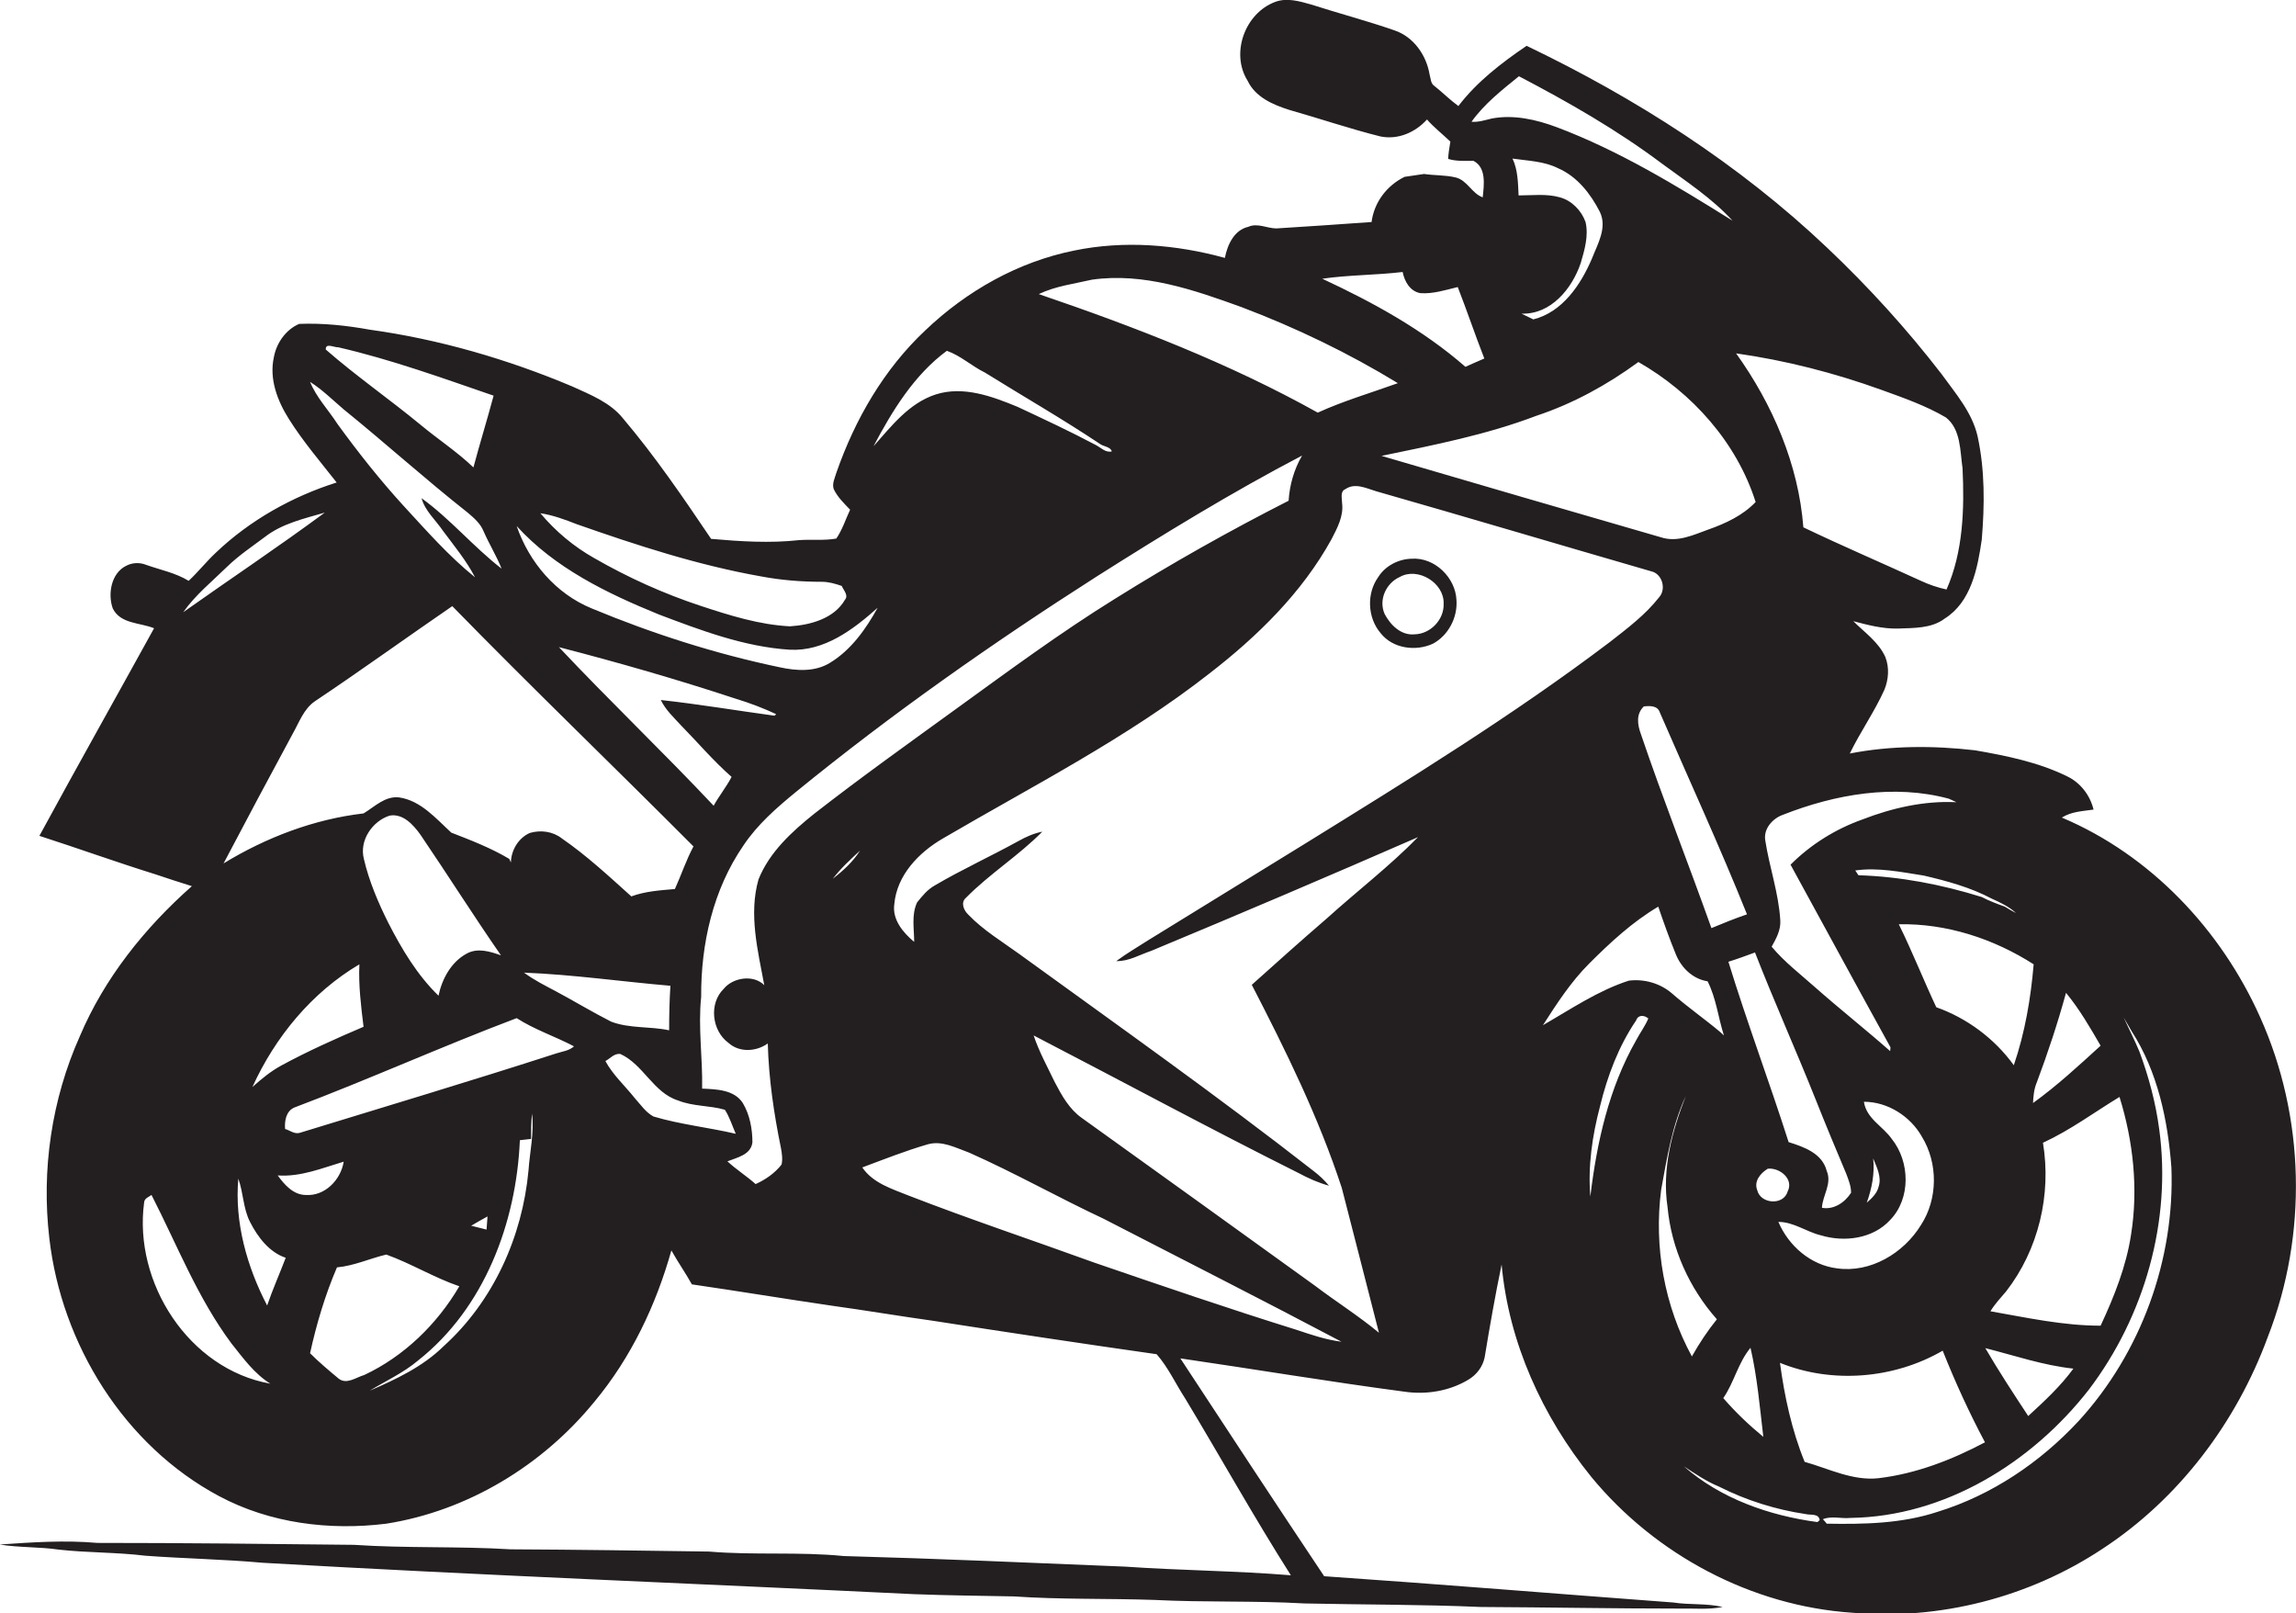 <?xml version="1.0" encoding="utf-8"?>
<!-- Generator: Adobe Illustrator 19.2.0, SVG Export Plug-In . SVG Version: 6.00 Build 0)  -->
<svg version="1.1" id="Layer_1" xmlns="http://www.w3.org/2000/svg" xmlns:xlink="http://www.w3.org/1999/xlink" x="0px" y="0px"
	 viewBox="0 0 716.8 503.6" enable-background="new 0 0 716.8 503.6" xml:space="preserve">
<g>
	<path fill="#231F20" d="M705.6,317.5c-12.2-27.3-34.2-50.6-61.9-62.3c3-1.9,6.5-2,9.9-2.5c-1.1-4.5-4.1-8.4-8.3-10.4
		c-9-4.4-18.9-6.4-28.7-8.1c-13-1.5-26.3-1.5-39.1,1c3.3-6.8,7.7-13,10.8-19.9c1.3-3.2,1.6-6.9,0.3-10.2c-2.1-4.7-6.5-7.7-10-11.2
		c4.6,1.2,9.1,2.4,13.9,2.3c5-0.2,10.5,0,14.6-3.1c8.3-5.2,10.3-15.7,11.6-24.7c0.9-10.7,1-21.6-1.3-32.2
		c-1.7-7.5-6.9-13.4-11.3-19.5c-10.8-14-22.8-27.2-35.7-39.4c-27.5-26.1-59.8-46.7-93.8-63c-7.8,5.3-15.5,11.2-21.3,18.8
		c-2.6-1.9-4.9-4.2-7.4-6.2c-1.3-0.8-1.2-2.4-1.6-3.7c-1-6-5-11.7-10.9-13.7c-8.6-3-17.4-5.3-26.1-8.1c-3.6-1-7.5-2.2-11.2-0.8
		c-9.4,3.5-14,16-8.6,24.6c2.4,5.1,7.9,7.5,13,9.1c9.5,2.7,18.9,5.9,28.5,8.3c5.5,1.1,10.9-1.3,14.5-5.3c2.2,2.5,4.9,4.6,7.3,6.9
		c-0.3,1.8-0.6,3.6-0.7,5.4c2.6,0.8,5.3,0.6,7.9,0.6c4.1,2.1,3.3,7.5,2.9,11.4c-3.4-1.2-4.8-5.3-8.4-6.2c-3.3-0.8-6.7-0.6-9.9-1.1
		c-2,0.3-4.1,0.6-6.1,0.9c-5.5,2.7-9.5,7.9-10.3,14.1c-9.9,0.7-19.8,1.4-29.7,2c-2.9,0-5.9-1.8-8.8-0.5c-4.4,1-6.5,5.6-7.3,9.7
		c-15.3-4.2-31.5-5.5-47-2.3c-17.5,3.5-33.6,12.6-46.5,24.9c-12.9,12.1-22,27.8-27.8,44.5c-0.5,1.7-1.4,3.4-0.8,5.1
		c1.2,2.5,3.2,4.4,5.1,6.4c-1.4,3-2.4,6.2-4.3,9c-3.9,0.7-7.8,0.2-11.7,0.5c-9.1,1-18.3,0.4-27.4-0.4c-8.7-12.9-17.5-25.8-27.5-37.6
		c-4-5-10.2-7.4-15.9-10c-20.2-8.5-41.5-14.7-63.2-17.7c-7.2-1.3-14.6-2.1-22-1.8c-4.2,1.8-7.1,6-7.9,10.4
		c-1.5,6.8,1.1,13.6,4.7,19.3c4.4,7,9.8,13.3,14.9,19.8c-13.9,4.4-27.1,11.8-37.7,21.9c-3,2.8-5.5,6-8.5,8.8
		c-4.1-2.5-8.8-3.4-13.3-5c-2-0.8-4.3-0.7-6.2,0.3c-4.7,2.3-5.8,8.8-4.2,13.3c2.4,4.9,8.5,4.4,12.9,6.2
		c-11.9,21.6-24,43.1-35.8,64.8c12.1,3.9,24,8.2,36.2,12c3.8,1.3,7.6,2.5,11.4,3.7c-14.7,13-27.3,28.7-35,46.9
		c-8.8,19.7-12,41.7-9.5,63c3.8,33.1,23.4,64.7,53,80.5c15.9,8.5,34.5,10.8,52.2,8.6c25.4-4,48.8-18.2,65-38.1
		c11.4-13.7,19.2-30.1,24-47.2c2,3.6,4.4,7,6.4,10.6c14.5,2.1,28.9,4.5,43.3,6.6c10.8,1.5,21.5,3.3,32.2,4.8
		c23.2,3.6,46.4,7.1,69.6,10.4c3.6,4.1,5.9,9.2,8.9,13.8c11.1,18.4,21.5,37.1,33,55.2c-17.2-1.4-34.5-1.5-51.8-2.7
		c-29.3-1.2-58.5-2.5-87.8-3.3c-13.9-1.4-28-0.2-42-1.4c-20.7-0.3-41.3-0.6-62-0.7c-16.3-1-32.7-0.3-48.9-1.4
		c-26.7-0.3-53.4-0.6-80.1-0.6c-10.2-0.9-20.4-0.2-30.5,0.5c6.1,1,12.4,0.7,18.5,1.6c9,1,18,0.8,27,1.9c12.2,0.9,24.4,1.1,36.6,2.2
		c67.7,3.9,135.6,6.5,203.3,9.8c10.4,0.4,20.8,0.5,31.2,0.7c14.6,1,29.3,0.6,43.9,1.1c15.6,0.8,31.3,0.2,46.9,1.1
		c18.3,0.4,36.7,0.3,55,1.1c20.7,0.1,41.4,0.5,62.1,0.5c4.5-0.1,9,0.4,13.4-0.5c-5.1-1.2-10.3-0.6-15.4-1.4
		c-36.3-2.7-72.6-5.7-109-8.2c-15.1-22.6-30-45.3-44.9-68c23.3,3.4,46.6,7.3,70,10.4c6.8,1,14.1-0.2,20-3.8c2.5-1.5,4.4-4,5-6.9
		c1.6-9.7,3.3-19.4,5.3-29c2.2,24.3,12.7,47.4,28,66.3c20,24.3,50,40.3,81.5,42.4c27.2,2.4,55.2-4.8,78-19.9
		c23.9-15.6,41.9-39.5,51.7-66.2C720.5,385.3,719.6,348.6,705.6,317.5z M621.4,409.3c1.4-2.3,3.2-4.2,4.9-6.2
		c10.1-13,14.2-30.2,11.5-46.4c8.5-3.9,16-9.5,23.9-14.3c4.3,13.8,5.9,28.7,3.6,43c-1.5,9.9-5.3,19.4-9.5,28.4
		C644.1,413.8,632.8,411.3,621.4,409.3z M647.3,427.2c-4,5.5-9.1,10.2-14.1,14.8c-4.6-7-9.2-14-13.4-21.2
		C628.9,423.1,637.9,426.2,647.3,427.2z M645,309.9c4.2,5.1,7.5,10.8,10.8,16.5c-6.8,6.2-13.6,12.5-21.1,17.9
		c0.1-2.2,0.3-4.4,1.2-6.5C639.3,328.7,642.4,319.4,645,309.9z M628.7,332.5c-6-8.3-14.6-14.7-24.2-18.1c-4-8.5-7.5-17.4-11.7-25.9
		c14.9-0.3,29.6,4.5,42.1,12.5C634,311.6,632.2,322.3,628.7,332.5z M495,69.3c-1.3-3.6-4.3-6.7-8-7.7c-4.2-1.2-8.6-0.6-12.9-0.6
		c-0.2-3.9-0.2-7.9-1.9-11.5c4.8,0.7,9.8,0.8,14.2,3c6,2.6,10.2,8,13.1,13.7c2.3,4.9-0.7,9.9-2.5,14.5c-3.5,8.2-9.2,16.7-18.3,19
		c-1.2-0.6-2.5-1.2-3.7-1.8c9.2,0.3,15.8-7.8,18.5-15.8C494.7,78,496,73.6,495,69.3z M479.6,129.8c11.5-3.8,22.2-9.7,31.9-16.8
		c16.8,9.6,30.7,25.1,36.6,43.7c-4,4.2-9.4,6.7-14.8,8.6c-4.7,1.7-9.7,4.1-14.8,2.4c-29.1-8.4-58.2-16.9-87.2-25.4
		C447.7,138.9,464.1,135.7,479.6,129.8z M545.4,285.4c-3.8,1.3-7.5,2.8-11.1,4.3c-7.2-20.2-15.1-40.2-22-60.5
		c-1.1-3-1.6-6.3,0.9-8.7c1.9-0.2,4.3-0.3,5,1.9C527.3,243.4,536.9,264.2,545.4,285.4z M547.9,297.3c6,15.4,12.8,30.5,18.9,45.8
		c3.1,7.8,6.3,15.5,9.6,23.3c0.7,1.9,1.5,3.8,1.5,5.9c-1.9,3-5.4,5.4-9.1,4.7c0.2-3.9,3.2-7.5,1.5-11.5c-1.4-5.5-7.1-7.5-11.9-9
		c-6-18.8-13-37.4-18.8-56.3C542.5,299.3,545.2,298.3,547.9,297.3z M546.5,420.7c2.1,9.1,2.9,18.5,4,27.8
		c-4.5-3.7-8.7-7.7-12.5-12.1C541.4,431.5,542.6,425.4,546.5,420.7z M548.6,371.5c-1.1-2.8,1-5.3,3.3-6.7c3.7-0.4,8.2,3.2,6.2,7.1
		C556.8,376.4,549.6,375.8,548.6,371.5z M568.5,385.6c7.3,2.2,16.2,1.1,21.6-4.8c6.5-6.7,6.2-18.2,0.5-25.3c-2.8-4-7.9-6.3-8.7-11.6
		c7.4,0,14.5,4.5,18.1,10.9c5.1,8.3,5,19.5-0.3,27.6c-5.4,8.8-15.8,15-26.2,13.5c-8.2-1-15.1-7-18.3-14.5
		C560,381.4,563.9,384.5,568.5,385.6z M584.8,361.6c1.1,2.7,2.7,5.8,1.7,8.8c-0.5,2.1-2.1,3.6-3.7,5
		C584.4,370.9,585.3,366.3,584.8,361.6z M606.5,421.6c3.9,9.8,8.3,19.4,13.2,28.6c-10.4,5.5-21.5,9.8-33.2,11.2
		c-8.1,0.9-15.6-3-23.1-5.1c-4-9.8-6.3-20.4-7.7-30.9C572,432,591.3,430.4,606.5,421.6z M621.8,280.5c2.7,1.2,5.4,2.5,7.6,4.5
		c-1.2-0.6-2.4-1.3-3.5-2c-2.5-0.9-4.9-1.8-7.2-3c-12.5-3.9-25.4-6.4-38.5-6.8l-1-1.5c7.2-1,14.3,0.5,21.4,1.6
		C607.9,275,615.2,277,621.8,280.5z M608.4,249.3c0.6,0.3,1.8,0.8,2.4,1.1c-10.1-0.5-20.1,1.8-29.4,5.4c-8.4,3-16.1,7.8-22.4,14.1
		c10.4,19,20.7,38,31.2,57c0,0.3-0.1,0.9-0.1,1.2c-7.7-6.8-15.7-13.1-23.4-19.9c-4.6-4.1-9.6-7.9-13.6-12.7c1.4-2.5,2.9-5.2,2.7-8.2
		c-0.5-8.5-3.4-16.6-4.7-25c-0.6-3.7,2.4-6.9,5.6-8C573,247.9,591.3,244.7,608.4,249.3z M587.4,121.7c6.9,2.5,13.8,4.9,20.1,8.6
		c4.7,3.7,4.4,10.4,5.2,15.9c0.6,12.7,0.2,26-5,37.8c-2.8-0.6-5.4-1.5-8-2.7c-12.2-5.6-24.6-10.9-36.7-16.7
		c-1.5-19.6-9.6-38.4-21-54.3C557.5,112.5,572.7,116.4,587.4,121.7z M459.4,38c4-5.6,9.5-9.9,14.8-14.2
		c15.5,8.1,30.7,16.8,44.7,27.3c7.6,5.6,15.6,10.8,22,17.8C523.3,57.9,505.4,47,486,39.7c-6.4-2.4-13.5-4-20.3-2.7
		C463.6,37.5,461.5,38.2,459.4,38z M437.9,84.9c0.6,3,2.3,6,5.5,6.6c4,0.3,7.9-1,11.7-1.9c2.9,7.4,5.4,14.9,8.3,22.3
		c-2,0.9-4,1.7-5.9,2.6c-13.3-11.6-28.8-20.1-44.7-27.5C421.1,85.8,429.5,85.9,437.9,84.9z M340.9,87.3c16.1-2.3,31.9,3.2,46.8,8.6
		c16.9,6.4,33.3,14.3,48.7,23.7c-8.3,3-16.9,5.5-25,9.2c-27.6-15.4-57.2-26.8-87.1-37C329.5,89.3,335.3,88.6,340.9,87.3z
		 M295.6,109.5c4.3,1.5,7.8,4.8,11.9,6.8c11.9,7.4,24.1,14.4,35.8,22.2c1.1,0.9,3.4,0.9,3.8,2.4c-2,0.5-3.5-1.3-5.2-2.1
		c-7.9-4.2-16.1-8-24.2-11.8c-8-3.3-16.9-6.6-25.5-3.9c-8.4,2.7-13.9,9.9-19.5,16.2C278.5,128.3,285.4,117,295.6,109.5z M180,163.6
		c18.8,6.6,37.8,12.8,57.5,16.3c6.3,1.2,12.7,1.7,19.1,1.7c2.1,0,4.2,0.6,6.2,1.3c0.5,1.3,2.2,2.9,1,4.3c-3.4,5.9-10.8,7.9-17.2,8.3
		c-9.6-0.5-18.8-3.4-27.9-6.4c-11.5-3.8-22.6-8.8-33.2-14.9c-6.4-3.6-12.1-8.4-16.8-14C172.7,160.8,176.4,162.2,180,163.6z
		 M205.7,191.8c13.2,5,26.7,10.1,40.8,11c10.8,0.6,19.9-6.3,27.5-13.1c-3.7,6.7-8.3,13.2-14.9,17.2c-4.7,2.9-10.5,2.5-15.6,1.4
		c-20.1-4.2-39.8-10.5-58.8-18.4c-11.2-4.6-19.5-14.4-23.4-25.7C173.2,177.3,189.5,185.2,205.7,191.8z M212.5,226.3
		c5.3,5.4,10.2,11.2,15.9,16.2c-1.6,3.1-3.9,5.9-5.6,9c-15.8-16.8-32.5-32.7-48.3-49.5c18.6,4.8,37,10.1,55.2,16.1
		c4.3,1.3,8.5,2.9,12.6,4.8c-0.1,0.1-0.3,0.4-0.5,0.5c-11.8-1.6-23.6-3.6-35.5-4.9C207.8,221.6,210.3,223.9,212.5,226.3z
		 M105.6,108.4c16.5,3.8,32.5,9.6,48.5,15.1c-2,7.5-4.3,14.9-6.3,22.4c-5.1-4.9-11.1-8.8-16.5-13.3c-9.7-8-20.1-15.2-29.6-23.5
		C101.6,106.9,104.3,108.5,105.6,108.4z M96.8,119.2c3.8,2.4,7,5.6,10.4,8.5c13.1,10.6,25.6,21.9,38.8,32.3c2,1.7,4,3.4,5,5.9
		c1.7,3.9,4,7.6,5.6,11.6c-8.8-6.8-16-15.5-25-22c1.1,4,4.4,6.8,6.7,10.2c3.5,4.7,7.3,9.3,10,14.5c-8.2-6.6-15.2-14.6-22.3-22.3
		c-7.4-8.1-14.2-16.7-20.6-25.5C102.5,127.9,98.8,124.1,96.8,119.2z M141.2,189.2c24.7,25.3,50.3,49.9,75.3,75
		c-2.3,4.3-3.8,8.9-5.8,13.3c-4.6,0.4-9.3,0.7-13.6,2.3c-7-6.3-14-12.8-21.7-18.1c-2.8-2.2-6.6-2.7-10-1.7c-3.6,1.6-5.8,5.4-5.9,9.2
		c-0.1-0.3-0.4-0.8-0.5-1.1c-5.7-3.4-11.9-5.8-18.1-8.2c-4.8-4.4-9.5-10-16.3-11c-4.4-0.5-7.6,2.9-11.1,5
		c-15.5,1.8-30.4,7.5-43.7,15.6c7.1-13.5,14.3-27,21.6-40.5c2-3.5,3.4-7.7,6.9-10.1C112.8,209.2,126.9,199,141.2,189.2z
		 M113.5,320.5c-8.7,3.7-17.4,7.6-25.7,12.1c-3.3,1.8-6.2,4.2-9,6.7c7.1-15.6,18.5-29.5,33.4-38.3
		C111.9,307.5,112.7,314,113.5,320.5z M121.6,254.6c4.2-0.8,7.5,2.9,9.7,6c8.5,12.5,16.5,25.2,25.1,37.6c-3.4-1.2-7.2-2.4-10.6-0.6
		c-4.9,2.6-7.8,7.9-8.9,13.2c-6.7-6.5-11.5-14.6-15.7-22.8c-3.2-6.4-6-13-7.6-19.9C112.1,262.3,116.3,256.3,121.6,254.6z
		 M57.2,191.1c3.8-5.4,9-9.6,13.7-14.2c3.6-3.5,7.8-6.3,11.8-9.3c5.4-4.2,12.2-5.7,18.7-7.6C86.9,170.7,71.9,180.7,57.2,191.1z
		 M45,375.3c0.1-1.3,1.5-1.7,2.3-2.3c8,15.6,14.4,32.2,25,46.4c3.6,4.5,7.1,9.4,12.1,12.5C59,427.4,41.6,400.4,45,375.3z
		 M83.4,407.5c-6.3-12.1-10.2-25.9-9-39.6c1.6,4.4,1.5,9.4,3.7,13.6c2.4,4.7,6,9.4,11.1,11.1C87.3,397.6,85.1,402.5,83.4,407.5z
		 M95.5,373c-3.9,0-6.7-3.2-8.8-6.1c7.2,0.5,13.9-2.3,20.6-4.3C106.4,368.3,101.4,373.4,95.5,373z M105.7,430.3
		c-3-2.5-6.1-5.1-8.9-7.9c2-9.1,4.7-18.2,8.4-26.8c5.4-0.5,10.3-2.8,15.4-4c7.8,2.8,14.9,7.2,22.8,9.9
		c-6.9,11.8-17.3,21.9-29.7,27.7C111.2,429.9,108.2,432.3,105.7,430.3z M165,365.3c-1.9,20.7-11,40.9-26.5,54.9
		c-6.5,6.4-14.8,10.3-23.1,13.9c5.1-3.1,10.6-5.6,15.2-9.5c20.6-16.3,30.6-42.9,31.7-68.7c1.2-0.1,2.3-0.3,3.5-0.4
		c0-2.7,0-5.3,0.3-7.9C166.8,353.6,165.4,359.5,165,365.3z M147.1,382.6c1.7-1,3.4-2,5.1-2.9c-0.1,1.4-0.2,2.7-0.3,4.1
		C150.3,383.4,148.7,383,147.1,382.6z M173.7,328.8c-26.6,8.6-53.4,16.6-80.1,24.8c-1.7,0.5-3.1-0.8-4.6-1.2
		c-0.2-2.5,0.3-5.6,2.9-6.7c23.3-8.8,46.1-19.1,69.4-27.9c5.6,3.6,12,5.7,17.9,8.8C177.7,328,175.5,328.2,173.7,328.8z M173.5,309.4
		c-3.4-1.8-6.8-3.5-9.9-5.8c15.3,0.6,30.5,2.8,45.7,4.1c-0.3,4.6-0.4,9.3-0.4,13.9c-6-1.3-12.3-0.5-18.1-2.7
		C184.9,315.9,179.3,312.5,173.5,309.4z M204,348.5c-2.4-1.3-4-3.7-5.8-5.7c-3.1-3.9-6.8-7.2-9.2-11.6c1.5-0.8,2.8-2.5,4.7-2.2
		c7.2,3.3,10.3,12.1,18,14.5c4.7,1.9,9.8,1.5,14.6,2.9c1.5,2.3,2.3,5,3.4,7.5C221.1,351.9,212.4,351,204,348.5z M254.2,254
		c-7,5.6-14,12-17.4,20.5c-3.1,10.9-0.2,22.2,1.8,33c-3.4-3.4-9.8-2.4-12.7,1.2c-4.6,4.5-3.7,13,1.5,16.8c3.4,3.1,8.7,2.8,12.3,0.2
		c0.3,11,1.9,21.9,4.1,32.6c0.3,1.7,0.6,3.5,0.2,5.2c-2.1,2.7-5,4.7-8.1,6.1c-2.8-2.5-6-4.5-8.8-7.1c3-1.2,7.3-2,7.8-5.9
		c0-4.2-0.8-8.6-3-12.3c-2.7-4.2-8.3-4.3-12.7-4.5c0.2-9.5-1.3-19.1-0.3-28.6c-0.1-16.6,3.7-33.5,13.2-47.3
		c4.4-6.6,10.4-11.8,16.5-16.8c29.8-24.3,61.3-46.4,93.7-67.1c21-13.3,42.2-26.3,64.2-37.8c-2.5,4.3-3.9,9.2-4.2,14.1
		c-18.5,9.4-36.6,19.6-54.2,30.6c-17.1,10.6-33.2,22.5-49.5,34.3C283.7,232,268.7,242.7,254.2,254z M260,274.3
		c2.5-3.3,5.5-6,8.5-8.8C266.3,269,263.2,271.8,260,274.3z M404.8,415.1c-21.2-6.6-42.2-13.8-63.2-21c-19.3-7-38.8-13.5-57.9-20.9
		c-5.2-2.1-11.2-3.9-14.5-8.8c6.7-2.5,13.5-5.2,20.4-7.2c4.5-1.3,8.8,1.1,13,2.6c14.2,6.3,27.8,14,41.9,20.6
		c24.8,12.8,49.7,25.4,74.3,38.4C413.9,418.2,409.3,416.6,404.8,415.1z M407.5,263.3c-16.3,10-32.6,20.1-48.9,30.1
		c-3.4,2.2-6.9,4.2-10.1,6.6c3.9,0.1,7.3-2,10.9-3.2c27.9-11.6,55.6-23.4,83.3-35.5c-8.9,9.1-19.1,16.9-28.5,25.4
		c-7.9,6.8-15.7,13.8-23.4,20.7c10.6,20.5,20.9,41.4,28.1,63.4c3.9,15,7.7,30.1,11.6,45.2c-6.4-5.3-13.4-9.7-20-14.7
		c-24.2-17.5-48.5-34.9-72.7-52.3c-3.9-2.7-6.3-7-8.5-11.2c-2.3-4.8-4.9-9.5-6.6-14.6c27.6,14.3,55,29.1,82.8,43
		c3,1.6,6.1,3,9.4,3.9c-1.4-1.7-3-3.2-4.7-4.5c-30.1-23.5-61.2-45.5-92.1-67.9c-5.4-3.9-11.2-7.4-15.8-12.2
		c-1.4-1.3-2.5-3.8-0.7-5.3c7.4-7.5,16.4-13.1,23.8-20.6c-2.6,0.5-5.1,1.6-7.4,2.9c-8.7,4.8-17.7,8.9-26.2,13.9
		c-2.3,1.3-3.9,3.3-5.5,5.3c-1.8,3.9-0.9,8.2-0.9,12.3c-3.5-2.9-6.9-7-6.2-11.8c0.8-9,7.6-16.1,15.2-20.5
		c28.2-16.5,57.4-31.3,83.2-51.5c15-11.6,28.9-25.2,38.1-41.9c1.8-3.5,3.8-7.2,3.3-11.2c0-1.5-0.7-3.7,1-4.4c3-2.1,6.5-0.3,9.5,0.6
		c28.7,8.2,57.2,16.7,85.9,25c3.5,0.7,4.9,5.5,2.6,8.1c-4.3,5.5-9.9,9.7-15.4,14C472.2,223.4,439.8,243.3,407.5,263.3z M496.1,300.8
		c6.6-6.6,13.5-13,21.6-17.8c1.7,5,3.5,10,5.5,14.9c1.7,4.2,5.3,7.7,9.9,8.4c2.7,5.3,3.3,11.3,5.1,16.9c-0.3-0.3-0.9-0.8-1.2-1.1
		c-4.9-4.1-10.2-7.8-15-12c-3.7-3.2-8.7-4.6-13.5-4c-9.6,3.1-18.1,8.9-26.8,13.9C486,313.3,490.4,306.5,496.1,300.8z M510.8,324.7
		c-8.5,14.9-12.3,31.9-14.3,48.8c-0.8-9.5,0.6-19,3-28.1c2.3-9.5,5.8-18.8,11.3-26.9c0.6-1.8,2.5-1.7,3.8-0.6
		C513.6,320.3,512,322.4,510.8,324.7z M518.6,371.4c1.8-9.9,3.4-20,7.7-29.3c-4.3,11-7.5,22.8-5.7,34.7c1.2,12.9,6.8,25.3,15.4,35
		c-2.9,3.6-5.5,7.5-7.8,11.6C519.6,407.6,516.3,389.2,518.6,371.4z M567.4,475.1c-15-2-30.2-7.3-41.7-17.4c3.5,2.3,7,4.7,10.9,6.3
		c8.5,4.3,17.7,7.2,27.1,8.6c1.5,0.4,4.1-0.3,4.4,1.9L567.4,475.1z M648.9,443.6c-12,12.9-27.1,23.1-44,28.3
		c-11.2,3.7-23,3.9-34.6,3.7c-0.3-0.4-0.9-1.1-1.2-1.4c2.7-1.1,5.7-0.1,8.6-0.4c29.4-0.4,56.6-17.2,74.4-40
		c17.4-22.9,25.9-52.7,22-81.3c-1.1-8.3-3.3-16.5-6.2-24.3c-1.5-3.6-3.3-7.1-4.9-10.6c0.8,1.4,1.7,2.9,2.5,4.3
		c8.1,12.6,11.3,27.7,12.4,42.5C679,393.2,668.4,422.3,648.9,443.6z"/>
	<path fill="#231F20" d="M440.7,174.4c-4.1,0.1-8.2,2.2-10.4,5.7c-3.7,5.1-3.4,12.7,0.7,17.5c3.8,4.9,11.1,5.8,16.4,3.3
		c4.8-2.6,7.7-8.2,7.3-13.6C454.4,180.3,447.9,173.9,440.7,174.4z M441.6,198c-4.2,0.4-7.5-2.9-9.3-6.3c-2-4.4,0.4-9.7,4.7-11.6
		c5.6-3.2,13.9,1.8,13.7,8.3C450.9,193.4,446.6,197.9,441.6,198z"/>
</g>
</svg>
